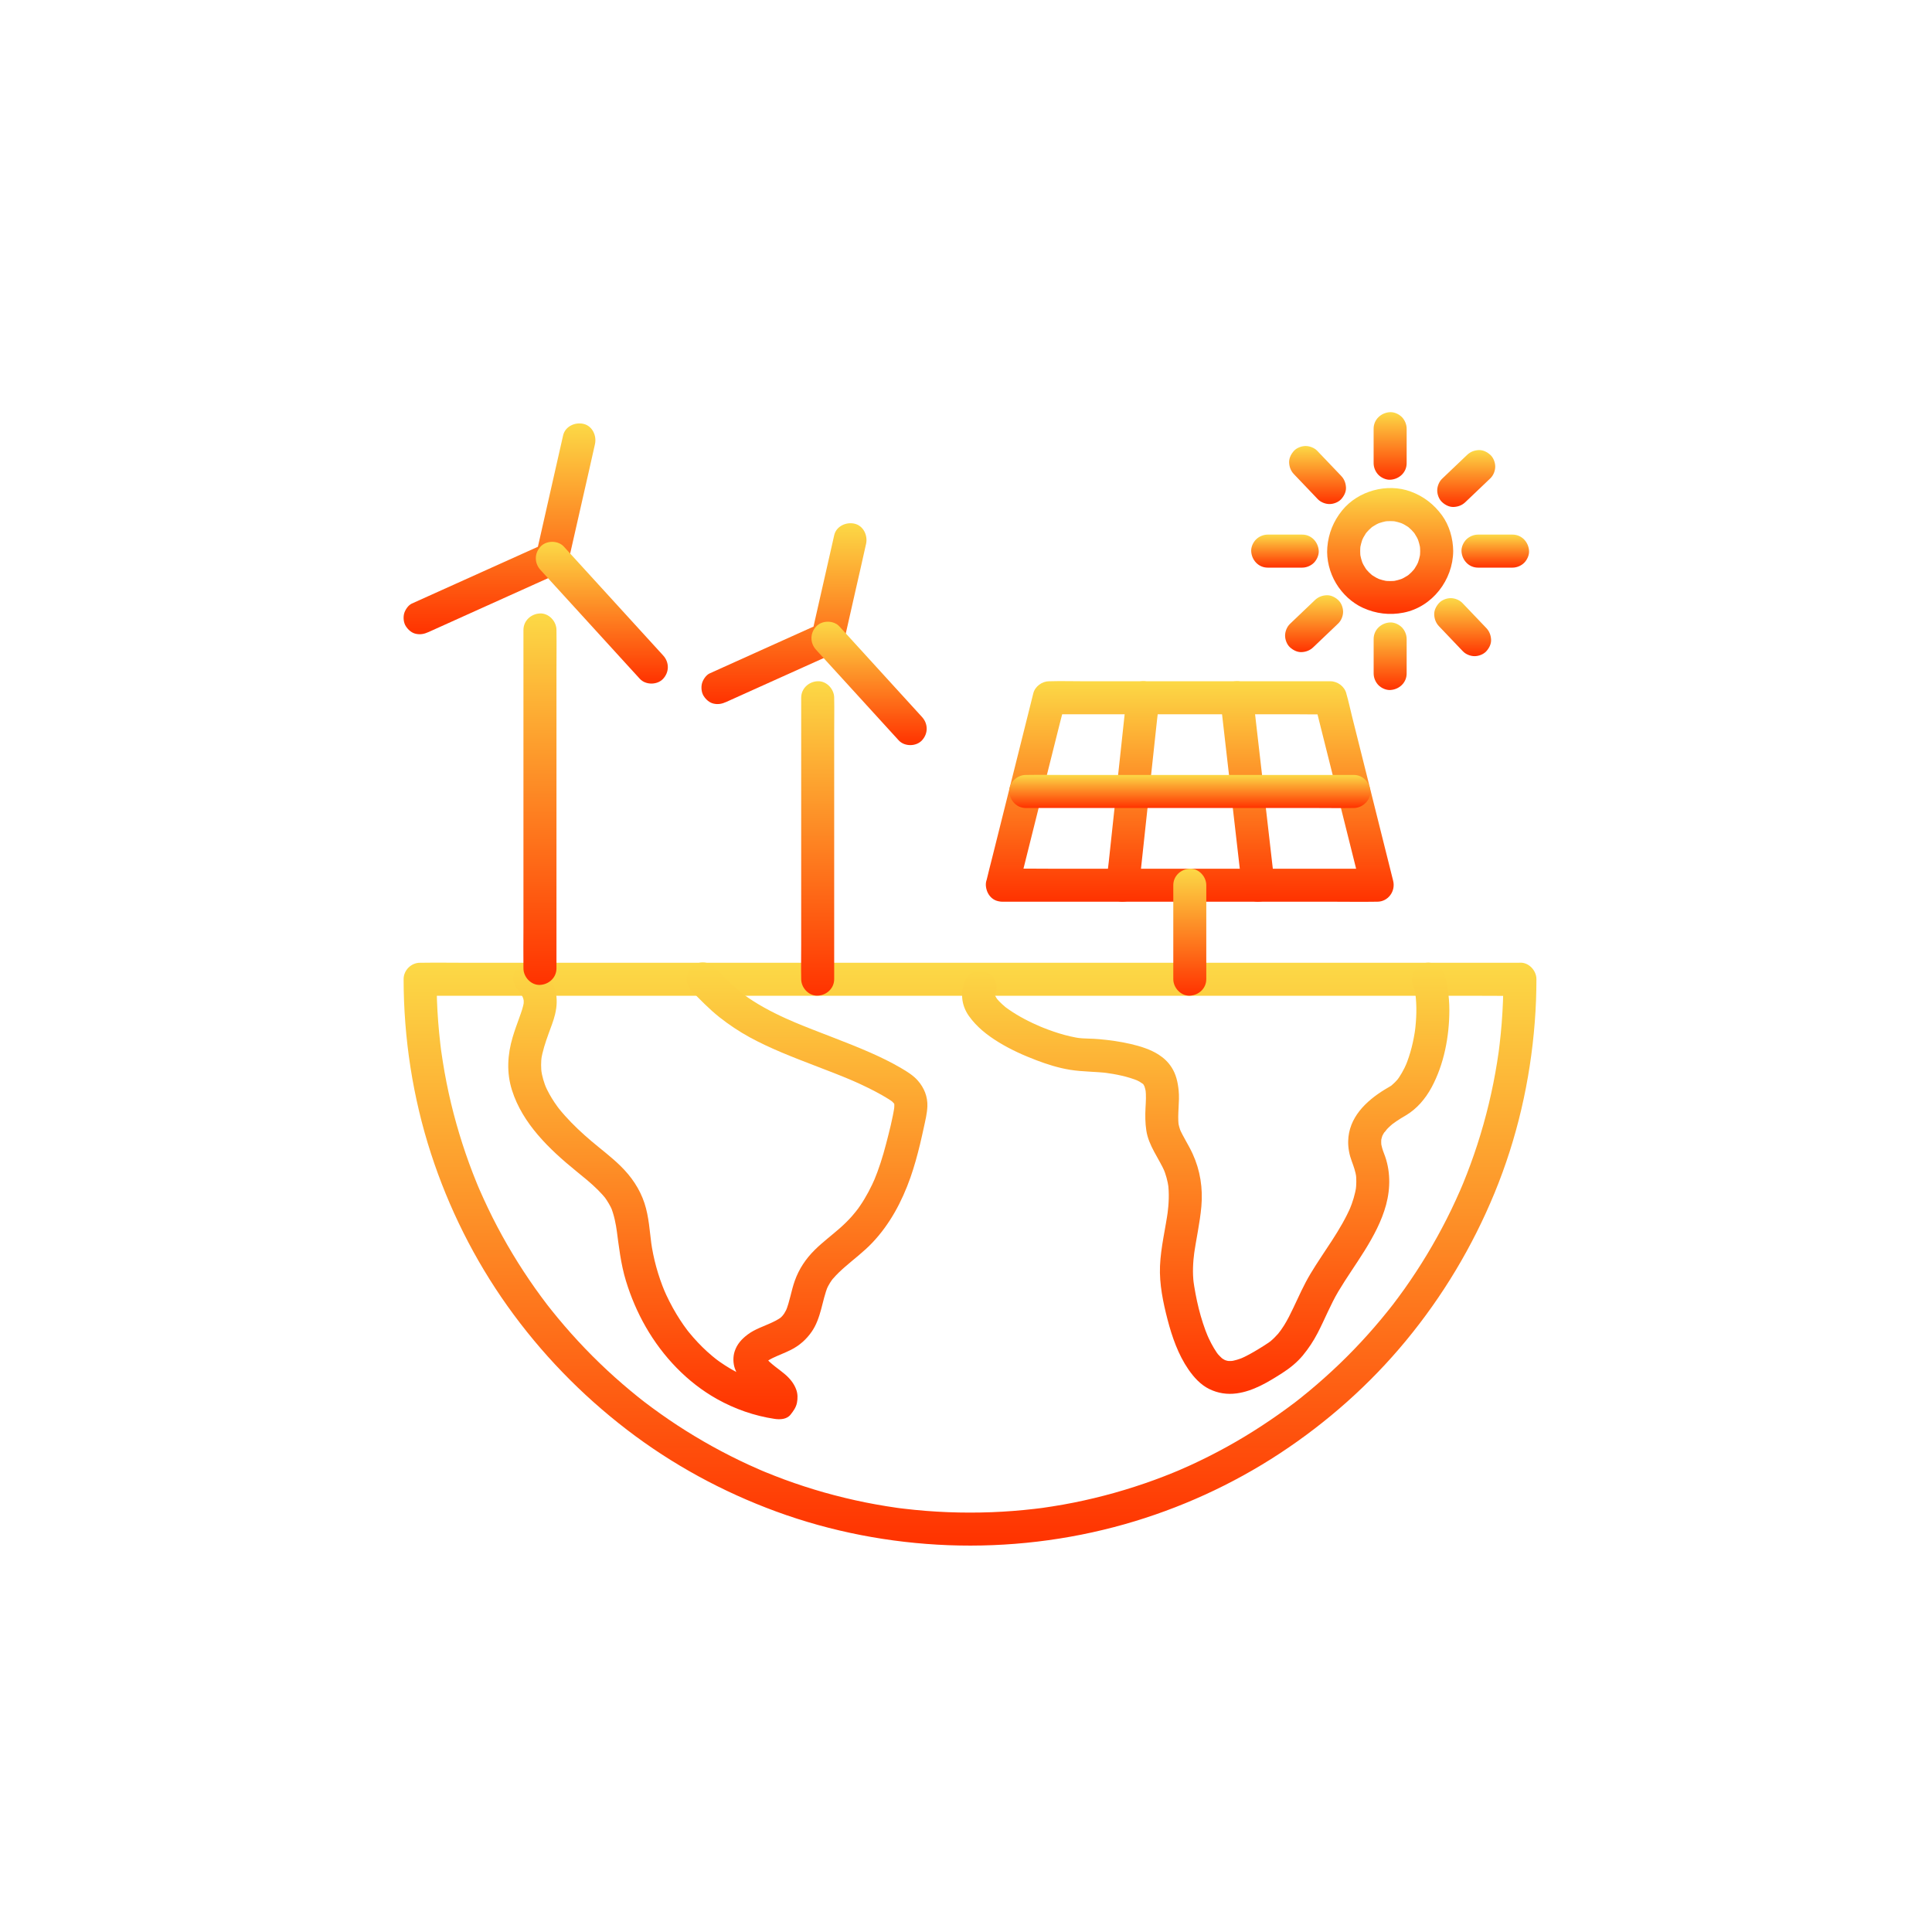 <svg width="75" height="75" viewBox="0 0 75 75" fill="none" xmlns="http://www.w3.org/2000/svg">
<g clip-path="url(#clip0_3_9753)">
<path d="M58.362 38.011C58.362 38.58 58.34 39.149 58.296 39.715C58.275 39.99 58.247 40.264 58.215 40.539C58.207 40.607 58.199 40.675 58.19 40.743C58.189 40.751 58.176 40.848 58.187 40.774C58.197 40.694 58.181 40.816 58.178 40.835C58.159 40.97 58.139 41.106 58.117 41.241C57.944 42.326 57.686 43.397 57.347 44.442C57.182 44.949 56.999 45.449 56.797 45.941C56.783 45.976 56.716 46.134 56.762 46.024C56.737 46.085 56.71 46.147 56.684 46.207C56.627 46.337 56.569 46.467 56.51 46.595C56.4 46.835 56.286 47.073 56.166 47.309C55.688 48.254 55.139 49.164 54.526 50.029C54.374 50.242 54.218 50.453 54.06 50.66C54 50.739 54.118 50.586 54.057 50.663C54.04 50.686 54.023 50.708 54.005 50.729C53.965 50.781 53.924 50.832 53.883 50.883C53.796 50.992 53.707 51.101 53.617 51.209C53.283 51.61 52.935 51.999 52.572 52.375C52.203 52.758 51.82 53.127 51.423 53.48C51.229 53.655 51.031 53.825 50.83 53.992C50.729 54.076 50.628 54.158 50.526 54.24C50.474 54.281 50.423 54.321 50.372 54.362C50.349 54.379 50.327 54.396 50.306 54.414C50.224 54.478 50.424 54.325 50.28 54.434C49.436 55.073 48.552 55.656 47.625 56.167C47.163 56.422 46.692 56.659 46.213 56.879C46.092 56.934 45.972 56.988 45.85 57.04C45.79 57.067 45.729 57.093 45.668 57.119C45.784 57.069 45.587 57.151 45.558 57.163C45.312 57.264 45.065 57.36 44.815 57.451C43.797 57.823 42.751 58.117 41.688 58.33C41.411 58.385 41.135 58.435 40.856 58.478C40.73 58.498 40.605 58.517 40.479 58.535C40.45 58.539 40.421 58.543 40.392 58.547C40.514 58.53 40.412 58.544 40.388 58.547C40.31 58.556 40.232 58.566 40.154 58.575C39.603 58.639 39.051 58.682 38.497 58.703C37.363 58.746 36.226 58.703 35.099 58.568C35.041 58.561 34.982 58.553 34.924 58.547C34.797 58.53 34.894 58.543 34.92 58.547C34.891 58.542 34.862 58.539 34.833 58.535C34.688 58.514 34.543 58.493 34.399 58.469C34.13 58.425 33.862 58.377 33.596 58.324C33.057 58.215 32.523 58.086 31.995 57.937C31.471 57.788 30.953 57.62 30.443 57.432C30.194 57.339 29.947 57.243 29.701 57.142C29.664 57.127 29.544 57.076 29.644 57.119C29.584 57.093 29.522 57.067 29.462 57.04C29.332 56.984 29.202 56.926 29.074 56.867C28.109 56.424 27.178 55.907 26.289 55.326C25.843 55.033 25.409 54.724 24.986 54.401C25.079 54.471 24.945 54.368 24.917 54.346C24.866 54.306 24.815 54.265 24.763 54.224C24.662 54.142 24.56 54.06 24.46 53.976C24.259 53.808 24.062 53.638 23.867 53.464C23.075 52.755 22.337 51.986 21.659 51.168C21.581 51.075 21.505 50.98 21.429 50.886C21.388 50.834 21.348 50.783 21.307 50.732C21.284 50.703 21.261 50.673 21.238 50.644C21.276 50.693 21.269 50.685 21.235 50.64C21.077 50.432 20.921 50.222 20.77 50.008C20.462 49.572 20.17 49.126 19.895 48.668C19.619 48.209 19.361 47.739 19.12 47.261C19.002 47.025 18.888 46.786 18.778 46.546C18.723 46.426 18.669 46.306 18.616 46.184C18.594 46.132 18.571 46.08 18.549 46.028C18.598 46.144 18.518 45.953 18.504 45.918C18.096 44.92 17.765 43.889 17.512 42.84C17.384 42.303 17.276 41.761 17.19 41.215C17.168 41.08 17.149 40.945 17.129 40.809C17.111 40.684 17.137 40.873 17.12 40.747C17.111 40.669 17.101 40.592 17.092 40.513C17.059 40.229 17.032 39.945 17.01 39.66C16.968 39.113 16.949 38.564 16.948 38.015L16.307 38.656H57.269C57.823 38.656 58.376 38.664 58.93 38.656C58.954 38.656 58.978 38.656 59.002 38.656C59.337 38.656 59.659 38.361 59.643 38.015C59.628 37.668 59.361 37.374 59.002 37.374H18.042C17.489 37.374 16.935 37.365 16.381 37.374C16.357 37.374 16.333 37.374 16.309 37.374C15.963 37.371 15.668 37.664 15.668 38.011C15.671 40.303 16.023 42.602 16.731 44.782C17.414 46.886 18.414 48.893 19.697 50.697C20.999 52.527 22.559 54.137 24.34 55.504C26.095 56.851 28.053 57.914 30.129 58.676C32.268 59.461 34.538 59.896 36.815 59.984C39.116 60.072 41.442 59.798 43.658 59.17C45.791 58.566 47.84 57.633 49.693 56.414C51.523 55.21 53.182 53.738 54.577 52.048C56.01 50.313 57.163 48.388 58.02 46.307C58.888 44.2 59.403 41.957 59.579 39.685C59.623 39.128 59.643 38.57 59.644 38.011C59.644 37.676 59.349 37.355 59.003 37.371C58.656 37.386 58.363 37.653 58.362 38.011Z" fill="url(#paint0_linear_3_9753)"/>
<path d="M37.495 38.005C37.263 38.477 37.307 39.011 37.614 39.442C37.914 39.865 38.322 40.185 38.761 40.455C39.227 40.742 39.731 40.968 40.242 41.162C40.66 41.321 41.094 41.457 41.537 41.529C42.036 41.61 42.541 41.595 43.042 41.661L42.872 41.639C43.32 41.7 43.774 41.787 44.193 41.961L44.04 41.896C44.106 41.924 44.171 41.954 44.234 41.988C44.288 42.017 44.343 42.069 44.399 42.091C44.405 42.094 44.261 41.977 44.315 42.026C44.326 42.037 44.338 42.046 44.349 42.056C44.368 42.074 44.385 42.096 44.404 42.113C44.465 42.168 44.303 41.968 44.345 42.036C44.36 42.059 44.376 42.08 44.391 42.104C44.418 42.149 44.442 42.197 44.463 42.246C44.442 42.195 44.42 42.144 44.398 42.093C44.446 42.21 44.475 42.331 44.492 42.456C44.484 42.4 44.477 42.343 44.469 42.286C44.497 42.524 44.483 42.764 44.469 43.004C44.453 43.302 44.456 43.588 44.5 43.885C44.588 44.477 44.988 44.965 45.223 45.503C45.201 45.452 45.18 45.401 45.158 45.35C45.259 45.591 45.327 45.84 45.364 46.098L45.341 45.928C45.395 46.33 45.373 46.734 45.321 47.135L45.344 46.965C45.246 47.692 45.062 48.411 45.031 49.147C45.002 49.844 45.151 50.561 45.326 51.233C45.499 51.898 45.739 52.586 46.131 53.156C46.343 53.464 46.606 53.758 46.948 53.924C47.284 54.087 47.636 54.14 48.005 54.091C48.654 54.004 49.233 53.649 49.775 53.303C50.072 53.112 50.35 52.89 50.576 52.617C50.798 52.348 50.988 52.06 51.149 51.751C51.429 51.213 51.648 50.648 51.958 50.127C52.278 49.591 52.642 49.082 52.972 48.552C53.317 47.997 53.637 47.404 53.808 46.769C53.984 46.114 53.981 45.415 53.728 44.78C53.67 44.635 53.627 44.485 53.606 44.331L53.629 44.501C53.616 44.389 53.614 44.28 53.627 44.169L53.604 44.339C53.619 44.228 53.648 44.121 53.691 44.017C53.67 44.068 53.648 44.119 53.626 44.17C53.65 44.115 53.676 44.062 53.706 44.011C53.719 43.989 53.733 43.967 53.747 43.946C53.757 43.932 53.767 43.918 53.776 43.903C53.821 43.835 53.728 43.968 53.724 43.97C53.764 43.95 53.813 43.863 53.846 43.83C53.89 43.784 53.936 43.739 53.984 43.697C54.009 43.676 54.034 43.655 54.058 43.633C54.073 43.621 54.088 43.61 54.103 43.597C54.152 43.555 54.017 43.662 54.029 43.654C54.091 43.615 54.147 43.568 54.207 43.527C54.324 43.448 54.444 43.374 54.566 43.304C54.999 43.051 55.334 42.654 55.571 42.217C56.058 41.316 56.261 40.237 56.264 39.219C56.265 38.938 56.24 38.661 56.201 38.383C56.175 38.199 56.138 38.015 56.07 37.841C56.007 37.68 55.93 37.548 55.776 37.458C55.638 37.378 55.436 37.344 55.282 37.393C55.127 37.444 54.977 37.539 54.899 37.688C54.823 37.831 54.773 38.024 54.834 38.182C54.903 38.356 54.939 38.54 54.965 38.724L54.942 38.554C55.008 39.056 54.989 39.569 54.923 40.07L54.946 39.9C54.877 40.413 54.755 40.922 54.554 41.4L54.619 41.247C54.56 41.386 54.494 41.521 54.418 41.652C54.386 41.708 54.351 41.763 54.316 41.817C54.297 41.844 54.278 41.873 54.258 41.899C54.178 42.009 54.363 41.769 54.279 41.873C54.194 41.977 54.101 42.069 53.999 42.155C53.932 42.214 54.152 42.047 54.049 42.116C54.024 42.132 53.999 42.15 53.975 42.166C53.9 42.212 53.823 42.254 53.749 42.3C53.02 42.748 52.353 43.39 52.336 44.304C52.331 44.561 52.382 44.831 52.473 45.072C52.551 45.281 52.621 45.483 52.654 45.704L52.631 45.534C52.661 45.762 52.658 45.989 52.628 46.216L52.651 46.046C52.606 46.361 52.512 46.662 52.39 46.955C52.411 46.904 52.433 46.853 52.455 46.802C52.051 47.757 51.397 48.572 50.868 49.455C50.614 49.88 50.416 50.331 50.204 50.778C50.097 51.006 49.983 51.232 49.851 51.446C49.79 51.545 49.721 51.635 49.658 51.731C49.781 51.545 49.658 51.727 49.62 51.772C49.571 51.828 49.521 51.881 49.468 51.933C49.422 51.979 49.374 52.021 49.325 52.063C49.288 52.095 49.193 52.151 49.353 52.045C49.316 52.07 49.281 52.098 49.244 52.123C49.123 52.206 48.997 52.283 48.872 52.36C48.631 52.508 48.384 52.648 48.123 52.759C48.175 52.737 48.225 52.716 48.276 52.694C48.107 52.764 47.933 52.819 47.751 52.845L47.921 52.822C47.812 52.836 47.704 52.838 47.595 52.825L47.765 52.848C47.665 52.835 47.57 52.809 47.477 52.77L47.629 52.835C47.573 52.81 47.519 52.782 47.467 52.748C47.444 52.734 47.422 52.716 47.399 52.702C47.556 52.799 47.482 52.767 47.439 52.729C47.389 52.684 47.341 52.637 47.296 52.586C47.26 52.545 47.203 52.44 47.3 52.598C47.282 52.568 47.258 52.54 47.237 52.511C47.076 52.276 46.948 52.021 46.837 51.759L46.901 51.912C46.6 51.193 46.423 50.419 46.317 49.647L46.34 49.817C46.289 49.409 46.311 49 46.365 48.594L46.342 48.764C46.43 48.119 46.579 47.484 46.637 46.835C46.699 46.126 46.594 45.434 46.297 44.788C46.142 44.448 45.931 44.138 45.783 43.796L45.848 43.949C45.792 43.813 45.753 43.676 45.734 43.53L45.757 43.7C45.7 43.24 45.802 42.779 45.754 42.319C45.722 42.008 45.653 41.7 45.48 41.433C45.347 41.227 45.186 41.075 44.98 40.942C44.66 40.735 44.269 40.616 43.9 40.529C43.496 40.435 43.082 40.377 42.669 40.34C42.385 40.313 42.097 40.325 41.815 40.289C41.871 40.296 41.928 40.304 41.985 40.312C41.4 40.233 40.826 40.037 40.284 39.809L40.437 39.873C39.992 39.685 39.555 39.464 39.158 39.187C39.115 39.157 39.074 39.127 39.032 39.097C38.953 39.038 39.182 39.217 39.077 39.131C39.055 39.113 39.033 39.096 39.011 39.078C38.935 39.014 38.862 38.947 38.793 38.876C38.763 38.844 38.734 38.812 38.706 38.779C38.668 38.734 38.613 38.645 38.75 38.84C38.737 38.821 38.723 38.803 38.71 38.784C38.665 38.718 38.624 38.648 38.593 38.575L38.658 38.728C38.632 38.664 38.613 38.599 38.603 38.532L38.626 38.702C38.619 38.647 38.618 38.591 38.625 38.535L38.602 38.706C38.61 38.648 38.625 38.594 38.648 38.541C38.626 38.593 38.605 38.643 38.583 38.694C38.589 38.681 38.595 38.667 38.602 38.653C38.678 38.498 38.713 38.332 38.666 38.16C38.625 38.011 38.511 37.85 38.372 37.777C38.083 37.624 37.653 37.685 37.495 38.007V38.005Z" fill="url(#paint1_linear_3_9753)"/>
<path d="M20.106 38.428C20.127 38.452 20.146 38.476 20.166 38.5C20.232 38.579 20.087 38.391 20.129 38.451C20.158 38.492 20.187 38.532 20.215 38.574C20.262 38.647 20.303 38.723 20.338 38.803L20.273 38.65C20.306 38.733 20.331 38.817 20.345 38.906L20.321 38.736C20.335 38.839 20.333 38.942 20.32 39.045L20.343 38.875C20.312 39.083 20.241 39.282 20.17 39.478C20.076 39.738 19.981 39.996 19.902 40.261C19.7 40.938 19.659 41.636 19.874 42.317C20.284 43.62 21.327 44.615 22.357 45.454C22.648 45.69 22.941 45.925 23.207 46.189C23.269 46.252 23.331 46.315 23.389 46.38C23.419 46.416 23.45 46.451 23.479 46.486C23.492 46.502 23.515 46.524 23.523 46.54C23.516 46.526 23.435 46.422 23.485 46.492C23.596 46.649 23.692 46.81 23.769 46.986L23.704 46.833C23.84 47.16 23.907 47.506 23.954 47.854L23.931 47.684C24.023 48.375 24.096 49.058 24.3 49.727C24.489 50.347 24.748 50.953 25.071 51.515C25.73 52.662 26.68 53.666 27.839 54.313C28.527 54.698 29.285 54.963 30.065 55.08C30.277 55.112 30.54 55.104 30.689 54.916C30.802 54.772 30.902 54.638 30.938 54.453C30.97 54.285 30.97 54.117 30.913 53.954C30.825 53.703 30.655 53.501 30.452 53.332C30.339 53.238 30.219 53.149 30.102 53.058C30.085 53.045 30.068 53.032 30.051 53.019C29.973 52.959 30.203 53.138 30.095 53.053C30.056 53.022 30.017 52.991 29.978 52.958C29.905 52.897 29.833 52.832 29.769 52.761C29.752 52.742 29.736 52.721 29.718 52.702C29.867 52.862 29.803 52.818 29.774 52.771C29.748 52.73 29.724 52.691 29.706 52.646L29.771 52.799C29.753 52.757 29.741 52.714 29.735 52.669L29.758 52.839C29.753 52.793 29.753 52.75 29.759 52.705L29.736 52.875C29.742 52.836 29.753 52.799 29.769 52.763C29.747 52.814 29.726 52.864 29.704 52.916C29.713 52.895 29.725 52.875 29.736 52.855C29.786 52.763 29.627 52.975 29.69 52.912C29.707 52.895 29.724 52.876 29.741 52.86C29.749 52.852 29.758 52.846 29.765 52.839C29.833 52.774 29.646 52.922 29.696 52.891C29.798 52.829 29.895 52.766 30.002 52.715C30.234 52.604 30.475 52.517 30.704 52.401C31.032 52.236 31.3 51.999 31.509 51.698C31.688 51.442 31.794 51.131 31.875 50.832C31.959 50.523 32.022 50.208 32.147 49.912L32.082 50.065C32.123 49.972 32.168 49.883 32.223 49.796C32.251 49.751 32.282 49.707 32.312 49.664C32.339 49.626 32.386 49.593 32.271 49.717C32.294 49.693 32.312 49.666 32.334 49.642C32.479 49.472 32.642 49.319 32.81 49.173C33.161 48.867 33.536 48.587 33.858 48.248C34.546 47.525 35.013 46.645 35.343 45.711C35.49 45.291 35.608 44.862 35.713 44.43C35.766 44.21 35.815 43.989 35.863 43.768C35.921 43.498 35.99 43.224 36.001 42.947C36.014 42.57 35.877 42.233 35.633 41.952C35.457 41.749 35.213 41.599 34.982 41.464C34.596 41.237 34.193 41.042 33.783 40.861C32.803 40.43 31.789 40.081 30.802 39.666C30.853 39.688 30.904 39.709 30.955 39.731C30.363 39.482 29.781 39.206 29.239 38.86C29.112 38.779 28.987 38.693 28.866 38.603C28.832 38.578 28.797 38.551 28.762 38.526C28.929 38.648 28.815 38.566 28.779 38.536C28.707 38.478 28.637 38.419 28.569 38.358C28.279 38.102 28.012 37.823 27.741 37.547C27.506 37.307 27.067 37.294 26.835 37.547C26.598 37.805 26.585 38.197 26.835 38.454C27.188 38.814 27.538 39.18 27.935 39.493C28.303 39.782 28.689 40.04 29.099 40.265C29.909 40.707 30.776 41.039 31.636 41.37C32.105 41.55 32.575 41.729 33.039 41.925C32.988 41.904 32.938 41.882 32.886 41.86C33.26 42.018 33.628 42.187 33.987 42.376C34.16 42.468 34.332 42.563 34.498 42.668C34.542 42.697 34.586 42.727 34.629 42.756C34.719 42.819 34.539 42.679 34.595 42.73C34.612 42.745 34.629 42.759 34.646 42.774C34.657 42.784 34.746 42.884 34.748 42.882C34.738 42.887 34.66 42.749 34.704 42.831C34.72 42.861 34.736 42.889 34.75 42.92L34.685 42.767C34.707 42.823 34.722 42.879 34.733 42.938L34.71 42.768C34.723 42.876 34.719 42.982 34.705 43.09L34.728 42.92C34.655 43.42 34.523 43.923 34.396 44.412C34.269 44.902 34.117 45.385 33.921 45.852C33.942 45.8 33.964 45.75 33.986 45.699C33.819 46.089 33.622 46.467 33.382 46.817C33.356 46.855 33.331 46.891 33.304 46.928C33.276 46.968 33.142 47.123 33.281 46.962C33.209 47.045 33.144 47.132 33.071 47.214C32.928 47.375 32.775 47.525 32.614 47.668C32.289 47.955 31.94 48.214 31.631 48.519C31.281 48.865 31.018 49.257 30.853 49.721C30.715 50.107 30.661 50.518 30.504 50.898C30.525 50.846 30.546 50.796 30.569 50.745C30.532 50.831 30.491 50.915 30.441 50.994C30.41 51.044 30.299 51.165 30.444 51.003C30.405 51.046 30.369 51.09 30.326 51.13C30.311 51.144 30.297 51.156 30.282 51.17C30.197 51.246 30.394 51.091 30.328 51.136C30.294 51.159 30.261 51.182 30.227 51.203C30.146 51.253 30.06 51.297 29.974 51.337C29.656 51.487 29.306 51.593 29.023 51.807C28.792 51.982 28.611 52.178 28.519 52.461C28.451 52.669 28.456 52.921 28.528 53.127C28.654 53.484 28.915 53.746 29.206 53.974C29.306 54.052 29.406 54.129 29.506 54.206C29.308 54.055 29.444 54.158 29.491 54.195C29.523 54.22 29.554 54.246 29.584 54.272C29.635 54.317 29.684 54.362 29.729 54.412C29.828 54.524 29.639 54.272 29.699 54.372C29.714 54.398 29.729 54.422 29.741 54.45C29.72 54.399 29.699 54.348 29.677 54.297C29.689 54.327 29.697 54.357 29.701 54.388L29.678 54.218C29.68 54.241 29.68 54.263 29.678 54.285L29.701 54.115C29.697 54.143 29.689 54.17 29.678 54.196C29.7 54.145 29.721 54.094 29.743 54.043C29.716 54.101 29.633 54.2 29.782 54.011C29.99 53.956 30.198 53.901 30.406 53.846C29.895 53.769 29.395 53.631 28.919 53.431C28.97 53.452 29.02 53.473 29.072 53.496C28.75 53.358 28.44 53.194 28.146 53.004C28.077 52.959 28.009 52.913 27.941 52.866C27.91 52.844 27.878 52.821 27.847 52.798C27.804 52.766 27.662 52.654 27.838 52.794C27.706 52.69 27.577 52.582 27.452 52.469C27.201 52.24 26.968 51.992 26.753 51.729C26.729 51.699 26.705 51.669 26.681 51.639C26.621 51.565 26.729 51.702 26.729 51.701C26.718 51.686 26.706 51.672 26.694 51.656C26.639 51.584 26.586 51.511 26.534 51.437C26.439 51.301 26.349 51.161 26.263 51.019C26.068 50.696 25.897 50.358 25.75 50.011L25.815 50.164C25.548 49.528 25.363 48.861 25.27 48.178L25.293 48.348C25.22 47.8 25.192 47.236 25.019 46.708C24.834 46.147 24.506 45.671 24.087 45.261C23.735 44.916 23.34 44.621 22.965 44.304C22.599 43.993 22.246 43.666 21.927 43.307C21.839 43.209 21.755 43.108 21.672 43.004C21.594 42.908 21.75 43.108 21.7 43.04C21.676 43.008 21.652 42.977 21.63 42.945C21.594 42.896 21.558 42.845 21.524 42.794C21.382 42.581 21.257 42.358 21.155 42.123C21.177 42.175 21.198 42.225 21.22 42.276C21.118 42.034 21.043 41.782 21.006 41.521C21.014 41.577 21.021 41.635 21.029 41.691C20.998 41.458 20.998 41.224 21.029 40.992L21.006 41.162C21.057 40.81 21.174 40.467 21.294 40.132C21.383 39.883 21.485 39.636 21.547 39.379C21.621 39.073 21.639 38.759 21.557 38.452C21.462 38.098 21.248 37.8 21.013 37.526C20.794 37.271 20.328 37.285 20.106 37.526C19.856 37.799 19.873 38.159 20.106 38.432V38.428Z" fill="url(#paint2_linear_3_9753)"/>
<path d="M39.528 34.533C39.588 34.292 39.648 34.05 39.709 33.808C39.853 33.231 39.998 32.654 40.142 32.077C40.317 31.376 40.493 30.674 40.668 29.972C40.82 29.365 40.971 28.759 41.124 28.152C41.197 27.858 41.28 27.565 41.344 27.27C41.345 27.265 41.347 27.261 41.347 27.257L40.73 27.728H50.304C50.744 27.728 51.186 27.74 51.626 27.728C51.632 27.728 51.639 27.728 51.645 27.728L51.027 27.257C51.088 27.499 51.148 27.741 51.208 27.982C51.353 28.559 51.497 29.137 51.642 29.713C51.817 30.415 51.993 31.116 52.168 31.818C52.32 32.425 52.471 33.032 52.623 33.638C52.697 33.932 52.762 34.229 52.844 34.521C52.844 34.525 52.846 34.529 52.847 34.533C53.053 34.263 53.259 33.993 53.465 33.723H40.699C40.111 33.723 39.523 33.713 38.935 33.723C38.927 33.723 38.919 33.723 38.911 33.723C38.576 33.723 38.255 34.017 38.27 34.363C38.285 34.71 38.552 35.004 38.911 35.004H51.677C52.264 35.004 52.853 35.014 53.441 35.004C53.449 35.004 53.456 35.004 53.465 35.004C53.889 35.004 54.183 34.596 54.082 34.193C54.022 33.952 53.962 33.71 53.901 33.468C53.757 32.891 53.612 32.314 53.468 31.737C53.293 31.036 53.117 30.334 52.942 29.632C52.79 29.025 52.639 28.419 52.486 27.812C52.413 27.519 52.351 27.22 52.266 26.93C52.265 26.925 52.264 26.921 52.263 26.917C52.194 26.645 51.921 26.446 51.645 26.446H42.071C41.631 26.446 41.188 26.433 40.748 26.446C40.743 26.446 40.736 26.446 40.73 26.446C40.454 26.446 40.179 26.644 40.112 26.917C40.051 27.159 39.992 27.4 39.931 27.642C39.786 28.219 39.642 28.796 39.498 29.373C39.323 30.075 39.147 30.776 38.971 31.478C38.819 32.085 38.668 32.691 38.516 33.298C38.443 33.592 38.364 33.885 38.296 34.181C38.295 34.185 38.293 34.189 38.292 34.193C38.211 34.518 38.397 34.903 38.74 34.982C39.072 35.058 39.441 34.882 39.529 34.534L39.528 34.533Z" fill="url(#paint3_linear_3_9753)"/>
<path d="M43.727 27.086C43.702 27.327 43.675 27.568 43.65 27.809C43.587 28.388 43.525 28.967 43.463 29.546C43.387 30.247 43.311 30.947 43.236 31.648C43.171 32.254 43.105 32.859 43.041 33.466C43.009 33.76 42.965 34.055 42.945 34.35C42.945 34.354 42.944 34.359 42.943 34.363C42.927 34.516 43.027 34.711 43.131 34.816C43.242 34.927 43.425 35.011 43.584 35.004C43.75 34.996 43.921 34.942 44.037 34.816C44.159 34.683 44.205 34.541 44.225 34.363C44.25 34.122 44.277 33.881 44.302 33.639L44.489 31.902C44.565 31.202 44.641 30.501 44.716 29.801C44.781 29.195 44.847 28.589 44.912 27.983C44.943 27.689 44.987 27.393 45.007 27.098C45.007 27.094 45.008 27.09 45.009 27.085C45.025 26.933 44.925 26.737 44.821 26.633C44.71 26.522 44.527 26.438 44.368 26.445C44.203 26.452 44.031 26.506 43.915 26.633C43.793 26.765 43.747 26.908 43.727 27.085V27.086Z" fill="url(#paint4_linear_3_9753)"/>
<path d="M47.366 27.086C47.394 27.327 47.421 27.568 47.449 27.809C47.515 28.388 47.582 28.967 47.648 29.546C47.729 30.247 47.81 30.947 47.89 31.648C47.96 32.254 48.029 32.859 48.099 33.466C48.134 33.761 48.166 34.055 48.201 34.35C48.201 34.354 48.202 34.359 48.203 34.363C48.223 34.538 48.261 34.687 48.391 34.816C48.502 34.927 48.684 35.011 48.844 35.004C49.009 34.996 49.181 34.942 49.296 34.816C49.404 34.699 49.503 34.528 49.484 34.363C49.456 34.122 49.429 33.881 49.401 33.639C49.335 33.06 49.268 32.482 49.202 31.902C49.121 31.202 49.04 30.501 48.96 29.801C48.89 29.195 48.821 28.589 48.751 27.983C48.716 27.688 48.684 27.393 48.649 27.098C48.649 27.094 48.648 27.09 48.647 27.085C48.627 26.91 48.589 26.762 48.459 26.633C48.348 26.522 48.165 26.438 48.006 26.445C47.841 26.452 47.669 26.506 47.553 26.633C47.446 26.75 47.347 26.921 47.366 27.085V27.086Z" fill="url(#paint5_linear_3_9753)"/>
<path d="M39.821 31.366H50.991C51.505 31.366 52.019 31.375 52.534 31.366C52.541 31.366 52.548 31.366 52.555 31.366C52.89 31.366 53.211 31.071 53.196 30.725C53.181 30.378 52.914 30.084 52.555 30.084H41.385C40.871 30.084 40.357 30.075 39.842 30.084C39.836 30.084 39.828 30.084 39.821 30.084C39.486 30.084 39.165 30.379 39.18 30.725C39.196 31.072 39.462 31.366 39.821 31.366Z" fill="url(#paint6_linear_3_9753)"/>
<path d="M16.632 24.538C17.139 24.309 17.648 24.08 18.155 23.851C19.032 23.457 19.908 23.061 20.785 22.666L21.62 22.29C21.666 22.269 21.713 22.25 21.759 22.227C21.951 22.128 22.033 21.939 22.076 21.745C22.252 20.969 22.428 20.193 22.604 19.418C22.765 18.705 22.931 17.993 23.088 17.279C23.091 17.267 23.094 17.254 23.096 17.242C23.17 16.916 22.997 16.533 22.649 16.454C22.323 16.379 21.94 16.552 21.86 16.901C21.743 17.419 21.625 17.938 21.508 18.455C21.321 19.282 21.134 20.108 20.947 20.934C20.904 21.123 20.861 21.314 20.818 21.504C20.916 21.376 21.015 21.248 21.113 21.121C20.532 21.382 19.952 21.645 19.371 21.906C18.453 22.32 17.536 22.733 16.618 23.146C16.407 23.241 16.195 23.337 15.984 23.432C15.847 23.494 15.728 23.675 15.689 23.815C15.647 23.968 15.666 24.173 15.754 24.308C15.842 24.445 15.974 24.566 16.137 24.603C16.315 24.643 16.465 24.613 16.631 24.538H16.632Z" fill="url(#paint7_linear_3_9753)"/>
<path d="M20.983 22.127C21.418 22.603 21.852 23.08 22.287 23.556C22.979 24.314 23.671 25.073 24.363 25.832C24.521 26.004 24.679 26.178 24.837 26.35C25.063 26.599 25.516 26.597 25.743 26.35C25.987 26.085 25.985 25.709 25.743 25.444C25.308 24.967 24.873 24.491 24.439 24.015C23.747 23.256 23.055 22.497 22.363 21.739C22.204 21.566 22.047 21.393 21.889 21.22C21.663 20.971 21.21 20.973 20.983 21.22C20.739 21.486 20.741 21.862 20.983 22.127Z" fill="url(#paint8_linear_3_9753)"/>
<path d="M20.32 24.455V35.981C20.32 36.511 20.312 37.041 20.32 37.571C20.32 37.578 20.32 37.585 20.32 37.593C20.32 37.928 20.615 38.249 20.961 38.234C21.308 38.218 21.602 37.952 21.602 37.593V26.067C21.602 25.537 21.61 25.007 21.602 24.477C21.602 24.469 21.602 24.462 21.602 24.455C21.602 24.12 21.307 23.799 20.961 23.814C20.614 23.829 20.32 24.096 20.32 24.455Z" fill="url(#paint9_linear_3_9753)"/>
<path d="M28.194 27.249L29.465 26.676L31.653 25.691C31.882 25.587 32.112 25.484 32.342 25.38C32.38 25.362 32.422 25.348 32.458 25.327C32.636 25.228 32.729 25.051 32.772 24.863C32.917 24.221 33.062 23.579 33.208 22.937C33.343 22.341 33.482 21.746 33.612 21.15C33.615 21.139 33.618 21.127 33.62 21.117C33.694 20.791 33.521 20.408 33.172 20.329C32.847 20.254 32.463 20.427 32.384 20.776C32.286 21.206 32.189 21.636 32.092 22.066C31.936 22.752 31.781 23.438 31.625 24.124C31.589 24.284 31.553 24.443 31.517 24.603C31.615 24.476 31.713 24.347 31.811 24.22C31.331 24.437 30.849 24.654 30.368 24.87C29.604 25.215 28.84 25.559 28.076 25.903C27.899 25.983 27.723 26.062 27.547 26.142C27.409 26.205 27.29 26.386 27.252 26.525C27.21 26.679 27.229 26.883 27.317 27.019C27.405 27.156 27.536 27.276 27.7 27.314C27.877 27.354 28.027 27.324 28.193 27.249H28.194Z" fill="url(#paint10_linear_3_9753)"/>
<path d="M31.682 25.227C32.043 25.623 32.406 26.02 32.767 26.416C33.341 27.045 33.915 27.675 34.489 28.304C34.621 28.449 34.753 28.594 34.886 28.739C35.112 28.988 35.565 28.986 35.792 28.739C36.036 28.474 36.034 28.098 35.792 27.833C35.431 27.436 35.069 27.04 34.707 26.644C34.133 26.015 33.559 25.385 32.986 24.756C32.853 24.611 32.721 24.466 32.588 24.321C32.362 24.072 31.909 24.074 31.682 24.321C31.439 24.586 31.44 24.962 31.682 25.227Z" fill="url(#paint11_linear_3_9753)"/>
<path d="M31.102 27.086V36.671C31.102 37.111 31.093 37.551 31.102 37.991C31.102 37.997 31.102 38.004 31.102 38.01C31.102 38.345 31.396 38.666 31.742 38.651C32.089 38.636 32.383 38.369 32.383 38.01V28.425C32.383 27.985 32.392 27.544 32.383 27.104C32.383 27.098 32.383 27.092 32.383 27.086C32.383 26.751 32.088 26.43 31.742 26.445C31.395 26.46 31.102 26.727 31.102 27.086Z" fill="url(#paint12_linear_3_9753)"/>
<path d="M45.547 34.363V38.011C45.547 38.346 45.842 38.667 46.188 38.652C46.535 38.636 46.828 38.37 46.828 38.011V34.363C46.828 34.028 46.534 33.707 46.188 33.722C45.841 33.738 45.547 34.004 45.547 34.363Z" fill="url(#paint13_linear_3_9753)"/>
<path d="M53.324 16.641V17.983C53.324 18.146 53.396 18.319 53.512 18.435C53.628 18.552 53.806 18.63 53.965 18.623C54.312 18.608 54.606 18.341 54.606 17.983V16.641C54.606 16.477 54.534 16.305 54.418 16.188C54.302 16.072 54.125 15.994 53.965 16C53.618 16.016 53.324 16.282 53.324 16.641Z" fill="url(#paint14_linear_3_9753)"/>
<path d="M53.325 24.804V26.146C53.325 26.31 53.396 26.482 53.512 26.598C53.629 26.715 53.806 26.793 53.965 26.786C54.312 26.771 54.606 26.504 54.606 26.146V24.804C54.606 24.64 54.534 24.468 54.418 24.352C54.302 24.235 54.124 24.157 53.965 24.163C53.618 24.179 53.325 24.445 53.325 24.804Z" fill="url(#paint15_linear_3_9753)"/>
<path d="M58.717 20.753H57.376C57.212 20.753 57.039 20.825 56.923 20.941C56.807 21.057 56.728 21.235 56.735 21.394C56.75 21.741 57.017 22.035 57.376 22.035H58.717C58.881 22.035 59.054 21.963 59.17 21.846C59.281 21.735 59.365 21.553 59.358 21.394C59.343 21.047 59.076 20.753 58.717 20.753Z" fill="url(#paint16_linear_3_9753)"/>
<path d="M50.553 20.753H49.212C49.047 20.753 48.875 20.825 48.759 20.941C48.642 21.057 48.564 21.235 48.571 21.394C48.586 21.741 48.853 22.035 49.212 22.035H50.553C50.717 22.035 50.889 21.963 51.006 21.846C51.117 21.735 51.2 21.553 51.194 21.394C51.178 21.047 50.912 20.753 50.553 20.753Z" fill="url(#paint17_linear_3_9753)"/>
<path d="M50.231 18.408C50.501 18.691 50.771 18.974 51.041 19.257C51.08 19.297 51.118 19.338 51.157 19.379C51.27 19.496 51.451 19.567 51.61 19.567C51.77 19.567 51.956 19.497 52.063 19.379C52.175 19.256 52.259 19.096 52.251 18.926C52.243 18.753 52.184 18.599 52.063 18.473C51.793 18.19 51.523 17.907 51.253 17.624C51.215 17.584 51.176 17.543 51.137 17.502C51.025 17.385 50.844 17.314 50.684 17.314C50.525 17.314 50.339 17.384 50.231 17.502C50.12 17.625 50.036 17.785 50.044 17.955C50.051 18.128 50.11 18.282 50.231 18.408Z" fill="url(#paint18_linear_3_9753)"/>
<path d="M55.864 24.313C56.134 24.596 56.404 24.88 56.674 25.163C56.713 25.203 56.751 25.244 56.79 25.284C56.902 25.401 57.083 25.472 57.243 25.472C57.403 25.472 57.588 25.402 57.696 25.284C57.808 25.162 57.892 25.001 57.884 24.831C57.876 24.659 57.817 24.505 57.696 24.378C57.426 24.095 57.156 23.812 56.886 23.529C56.848 23.489 56.809 23.448 56.77 23.408C56.658 23.291 56.477 23.22 56.317 23.22C56.157 23.22 55.972 23.29 55.864 23.408C55.752 23.53 55.669 23.691 55.676 23.86C55.684 24.033 55.743 24.187 55.864 24.313Z" fill="url(#paint19_linear_3_9753)"/>
<path d="M56.952 17.66C56.669 17.93 56.385 18.2 56.102 18.47C56.062 18.509 56.021 18.547 55.981 18.586C55.864 18.698 55.793 18.879 55.793 19.039C55.793 19.199 55.863 19.384 55.981 19.492C56.103 19.604 56.264 19.688 56.434 19.68C56.606 19.672 56.76 19.613 56.886 19.492C57.169 19.222 57.453 18.952 57.736 18.682C57.776 18.643 57.817 18.605 57.857 18.566C57.974 18.454 58.045 18.273 58.045 18.113C58.045 17.953 57.975 17.768 57.857 17.66C57.735 17.548 57.574 17.465 57.404 17.472C57.232 17.48 57.078 17.539 56.952 17.66Z" fill="url(#paint20_linear_3_9753)"/>
<path d="M51.045 23.295C50.762 23.565 50.479 23.835 50.196 24.105C50.156 24.143 50.115 24.182 50.075 24.221C49.958 24.333 49.887 24.514 49.887 24.674C49.887 24.834 49.957 25.019 50.075 25.127C50.197 25.238 50.358 25.322 50.528 25.315C50.7 25.307 50.854 25.248 50.98 25.127C51.263 24.857 51.547 24.587 51.83 24.317C51.87 24.278 51.911 24.24 51.951 24.201C52.068 24.089 52.139 23.907 52.139 23.748C52.139 23.588 52.069 23.402 51.951 23.295C51.829 23.183 51.668 23.099 51.498 23.107C51.325 23.115 51.172 23.174 51.045 23.295Z" fill="url(#paint21_linear_3_9753)"/>
<path d="M55.131 21.393C55.131 21.472 55.125 21.551 55.116 21.628L55.139 21.458C55.116 21.62 55.075 21.775 55.012 21.926C55.033 21.874 55.055 21.824 55.077 21.773C55.033 21.875 54.981 21.974 54.918 22.067C54.903 22.091 54.887 22.113 54.87 22.136C54.806 22.228 54.977 22.01 54.902 22.094C54.865 22.136 54.829 22.178 54.79 22.217C54.751 22.256 54.709 22.292 54.667 22.329C54.589 22.397 54.8 22.234 54.709 22.297C54.686 22.314 54.664 22.33 54.641 22.345C54.547 22.407 54.448 22.46 54.346 22.504L54.499 22.439C54.348 22.502 54.193 22.543 54.031 22.566L54.201 22.543C54.044 22.561 53.888 22.561 53.731 22.543L53.901 22.566C53.739 22.543 53.584 22.502 53.433 22.439L53.586 22.504C53.484 22.46 53.385 22.407 53.291 22.345C53.269 22.33 53.246 22.314 53.223 22.297C53.131 22.233 53.349 22.404 53.265 22.329C53.223 22.292 53.181 22.256 53.142 22.217C53.103 22.178 53.067 22.136 53.03 22.094C52.962 22.016 53.125 22.227 53.062 22.136C53.045 22.113 53.029 22.091 53.014 22.067C52.952 21.974 52.899 21.875 52.855 21.773C52.876 21.824 52.898 21.874 52.92 21.926C52.858 21.775 52.816 21.62 52.793 21.458L52.816 21.628C52.798 21.471 52.798 21.315 52.816 21.158L52.793 21.328C52.816 21.166 52.858 21.011 52.92 20.86C52.898 20.912 52.877 20.962 52.855 21.013C52.899 20.911 52.952 20.812 53.014 20.718C53.029 20.695 53.045 20.673 53.062 20.65C53.126 20.558 52.955 20.776 53.03 20.692C53.067 20.65 53.103 20.608 53.142 20.569C53.181 20.53 53.223 20.494 53.265 20.457C53.343 20.389 53.132 20.552 53.223 20.489C53.246 20.472 53.269 20.456 53.291 20.441C53.385 20.378 53.484 20.326 53.586 20.282C53.535 20.303 53.485 20.325 53.433 20.347C53.584 20.285 53.739 20.243 53.901 20.22L53.731 20.243C53.888 20.225 54.044 20.225 54.201 20.243L54.031 20.22C54.193 20.243 54.348 20.285 54.499 20.347C54.447 20.326 54.397 20.304 54.346 20.282C54.448 20.326 54.547 20.378 54.641 20.441C54.664 20.456 54.686 20.472 54.709 20.489C54.801 20.553 54.583 20.382 54.667 20.457C54.709 20.494 54.751 20.53 54.79 20.569C54.829 20.608 54.865 20.65 54.902 20.692C54.97 20.77 54.807 20.559 54.87 20.65C54.887 20.673 54.903 20.695 54.918 20.718C54.981 20.812 55.033 20.911 55.077 21.013C55.056 20.962 55.034 20.912 55.012 20.86C55.075 21.011 55.116 21.166 55.139 21.328L55.116 21.158C55.125 21.236 55.13 21.314 55.131 21.393C55.133 21.727 55.424 22.049 55.772 22.033C56.117 22.018 56.415 21.751 56.413 21.393C56.408 20.906 56.266 20.399 55.977 20.003C55.661 19.574 55.263 19.265 54.761 19.081C53.846 18.744 52.723 19.053 52.107 19.808C51.766 20.227 51.571 20.705 51.526 21.245C51.487 21.724 51.618 22.232 51.864 22.643C52.108 23.05 52.48 23.403 52.915 23.599C53.417 23.825 53.944 23.889 54.487 23.782C55.604 23.562 56.404 22.513 56.413 21.393C56.415 21.058 56.116 20.737 55.772 20.753C55.422 20.768 55.133 21.034 55.131 21.393Z" fill="url(#paint22_linear_3_9753)"/>
</g>
<defs>
<linearGradient id="paint0_linear_3_9753" x1="37.656" y1="37.37" x2="37.656" y2="60" gradientUnits="userSpaceOnUse">
<stop stop-color="#FCD946"/>
<stop offset="1" stop-color="#FF3200"/>
</linearGradient>
<linearGradient id="paint1_linear_3_9753" x1="46.806" y1="37.37" x2="46.806" y2="54.108" gradientUnits="userSpaceOnUse">
<stop stop-color="#FCD946"/>
<stop offset="1" stop-color="#FF3200"/>
</linearGradient>
<linearGradient id="paint2_linear_3_9753" x1="27.866" y1="37.34" x2="27.866" y2="55.095" gradientUnits="userSpaceOnUse">
<stop stop-color="#FCD946"/>
<stop offset="1" stop-color="#FF3200"/>
</linearGradient>
<linearGradient id="paint3_linear_3_9753" x1="46.186" y1="26.44" x2="46.186" y2="35.008" gradientUnits="userSpaceOnUse">
<stop stop-color="#FCD946"/>
<stop offset="1" stop-color="#FF3200"/>
</linearGradient>
<linearGradient id="paint4_linear_3_9753" x1="43.976" y1="26.444" x2="43.976" y2="35.004" gradientUnits="userSpaceOnUse">
<stop stop-color="#FCD946"/>
<stop offset="1" stop-color="#FF3200"/>
</linearGradient>
<linearGradient id="paint5_linear_3_9753" x1="48.425" y1="26.444" x2="48.425" y2="35.004" gradientUnits="userSpaceOnUse">
<stop stop-color="#FCD946"/>
<stop offset="1" stop-color="#FF3200"/>
</linearGradient>
<linearGradient id="paint6_linear_3_9753" x1="46.188" y1="30.08" x2="46.188" y2="31.37" gradientUnits="userSpaceOnUse">
<stop stop-color="#FCD946"/>
<stop offset="1" stop-color="#FF3200"/>
</linearGradient>
<linearGradient id="paint7_linear_3_9753" x1="19.391" y1="16.436" x2="19.391" y2="24.621" gradientUnits="userSpaceOnUse">
<stop stop-color="#FCD946"/>
<stop offset="1" stop-color="#FF3200"/>
</linearGradient>
<linearGradient id="paint8_linear_3_9753" x1="23.363" y1="21.034" x2="23.363" y2="26.536" gradientUnits="userSpaceOnUse">
<stop stop-color="#FCD946"/>
<stop offset="1" stop-color="#FF3200"/>
</linearGradient>
<linearGradient id="paint9_linear_3_9753" x1="20.961" y1="23.814" x2="20.961" y2="38.234" gradientUnits="userSpaceOnUse">
<stop stop-color="#FCD946"/>
<stop offset="1" stop-color="#FF3200"/>
</linearGradient>
<linearGradient id="paint10_linear_3_9753" x1="30.434" y1="20.311" x2="30.434" y2="27.332" gradientUnits="userSpaceOnUse">
<stop stop-color="#FCD946"/>
<stop offset="1" stop-color="#FF3200"/>
</linearGradient>
<linearGradient id="paint11_linear_3_9753" x1="33.737" y1="24.135" x2="33.737" y2="28.925" gradientUnits="userSpaceOnUse">
<stop stop-color="#FCD946"/>
<stop offset="1" stop-color="#FF3200"/>
</linearGradient>
<linearGradient id="paint12_linear_3_9753" x1="31.742" y1="26.444" x2="31.742" y2="38.651" gradientUnits="userSpaceOnUse">
<stop stop-color="#FCD946"/>
<stop offset="1" stop-color="#FF3200"/>
</linearGradient>
<linearGradient id="paint13_linear_3_9753" x1="46.188" y1="33.722" x2="46.188" y2="38.652" gradientUnits="userSpaceOnUse">
<stop stop-color="#FCD946"/>
<stop offset="1" stop-color="#FF3200"/>
</linearGradient>
<linearGradient id="paint14_linear_3_9753" x1="53.965" y1="16" x2="53.965" y2="18.624" gradientUnits="userSpaceOnUse">
<stop stop-color="#FCD946"/>
<stop offset="1" stop-color="#FF3200"/>
</linearGradient>
<linearGradient id="paint15_linear_3_9753" x1="53.965" y1="24.163" x2="53.965" y2="26.787" gradientUnits="userSpaceOnUse">
<stop stop-color="#FCD946"/>
<stop offset="1" stop-color="#FF3200"/>
</linearGradient>
<linearGradient id="paint16_linear_3_9753" x1="58.047" y1="20.753" x2="58.047" y2="22.035" gradientUnits="userSpaceOnUse">
<stop stop-color="#FCD946"/>
<stop offset="1" stop-color="#FF3200"/>
</linearGradient>
<linearGradient id="paint17_linear_3_9753" x1="49.882" y1="20.753" x2="49.882" y2="22.035" gradientUnits="userSpaceOnUse">
<stop stop-color="#FCD946"/>
<stop offset="1" stop-color="#FF3200"/>
</linearGradient>
<linearGradient id="paint18_linear_3_9753" x1="51.147" y1="17.314" x2="51.147" y2="19.567" gradientUnits="userSpaceOnUse">
<stop stop-color="#FCD946"/>
<stop offset="1" stop-color="#FF3200"/>
</linearGradient>
<linearGradient id="paint19_linear_3_9753" x1="56.78" y1="23.22" x2="56.78" y2="25.472" gradientUnits="userSpaceOnUse">
<stop stop-color="#FCD946"/>
<stop offset="1" stop-color="#FF3200"/>
</linearGradient>
<linearGradient id="paint20_linear_3_9753" x1="56.919" y1="17.472" x2="56.919" y2="19.68" gradientUnits="userSpaceOnUse">
<stop stop-color="#FCD946"/>
<stop offset="1" stop-color="#FF3200"/>
</linearGradient>
<linearGradient id="paint21_linear_3_9753" x1="51.013" y1="23.106" x2="51.013" y2="25.315" gradientUnits="userSpaceOnUse">
<stop stop-color="#FCD946"/>
<stop offset="1" stop-color="#FF3200"/>
</linearGradient>
<linearGradient id="paint22_linear_3_9753" x1="53.966" y1="18.945" x2="53.966" y2="23.832" gradientUnits="userSpaceOnUse">
<stop stop-color="#FCD946"/>
<stop offset="1" stop-color="#FF3200"/>
</linearGradient>
<clipPath id="clip0_3_9753">
<rect width="43.977" height="44" fill="white" transform="translate(15.668 16)"/>
</clipPath>
</defs>
</svg>
